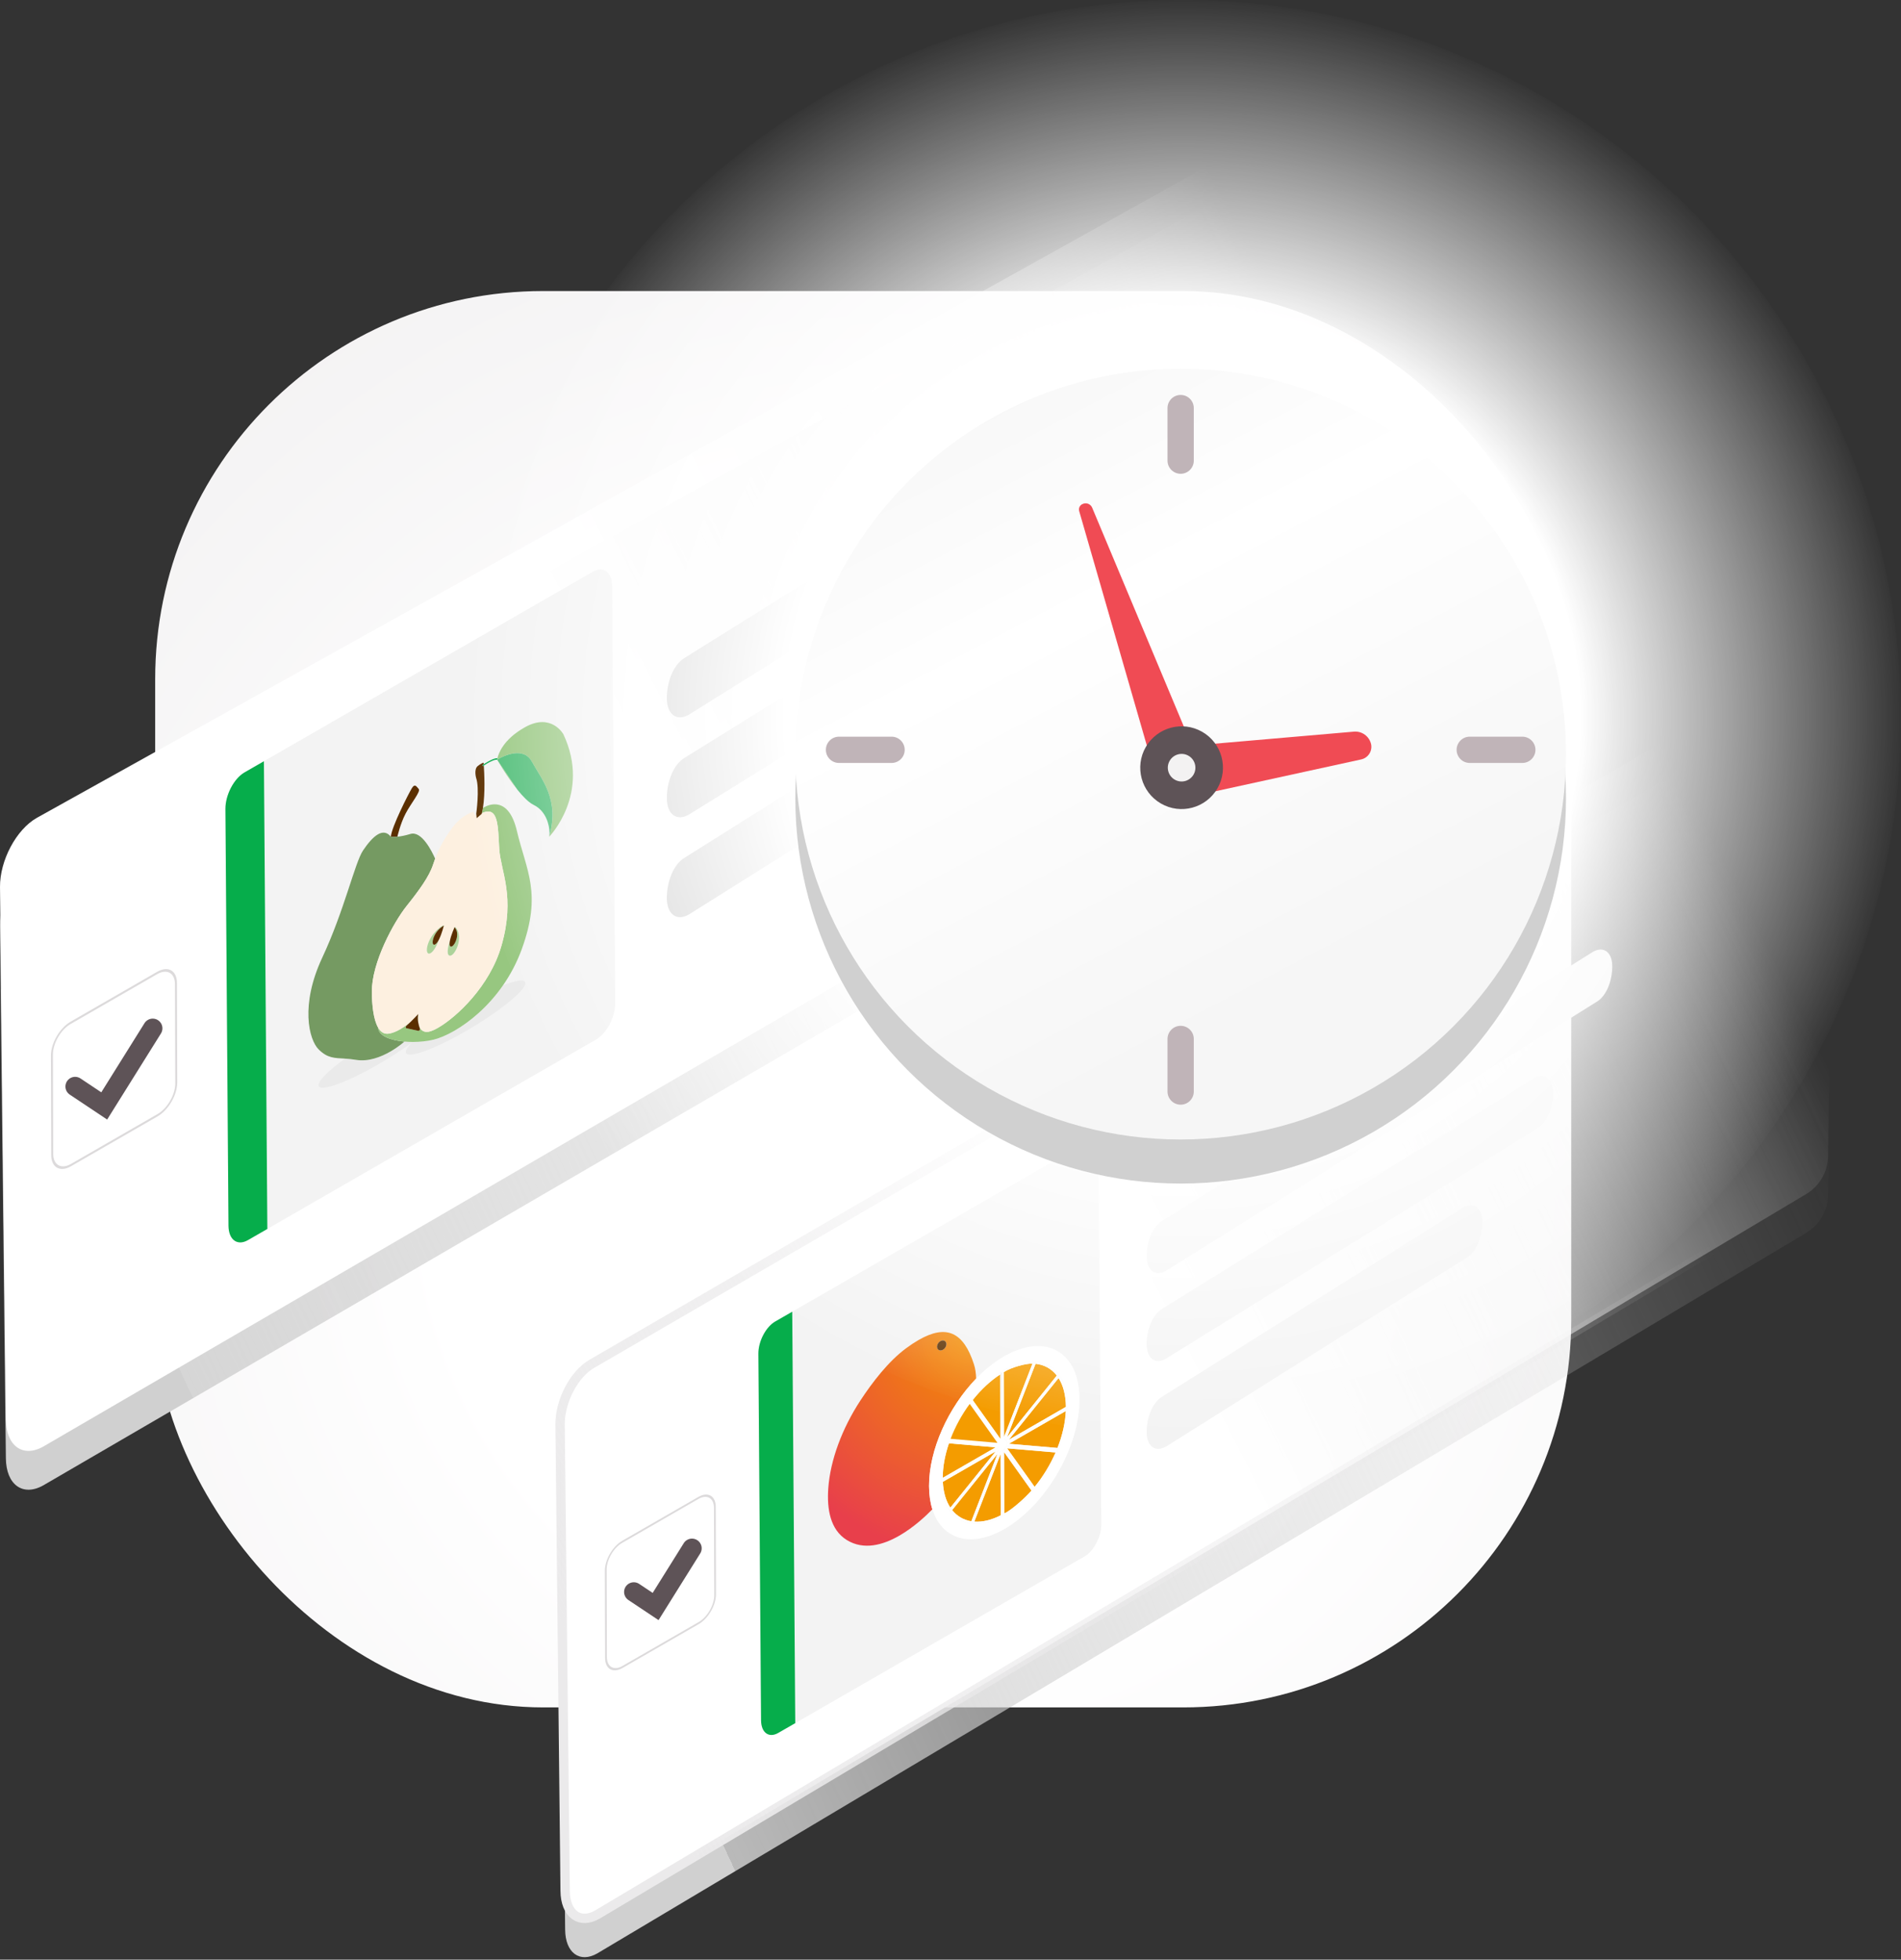 <svg width="98" height="101" viewBox="0 0 98 101" fill="none" xmlns="http://www.w3.org/2000/svg">
<rect x="0" y="0" width="98" height="101" fill="#333333" stroke="none"/>
<rect x="8" y="15" width="73" height="73" rx="20" fill="url(#paint0_radial_37_238)"/>
<path d="M1.897 44.153L67.742 7.501C69.635 6.422 71.986 7.806 71.955 9.981L71.613 34.605C71.6 35.583 71.078 36.483 70.235 36.983L2.237 76.553C1.18 77.151 0.314 76.525 0.303 75.156L9.17385e-05 47.716C-0.01 46.347 0.84 44.751 1.897 44.153Z" fill="url(#paint1_linear_37_238)"/>
<path d="M1.897 42.153L67.742 5.501C69.635 4.422 71.986 5.806 71.955 7.981L71.613 32.605C71.6 33.583 71.078 34.483 70.235 34.983L2.237 74.553C1.18 75.151 0.314 74.525 0.303 73.156L9.17379e-05 45.716C-0.01 44.347 0.84 42.751 1.897 42.153Z" fill="url(#paint2_linear_37_238)"/>
<path d="M3.873 56L5.373 57L7.873 53" stroke="#5E5357" stroke-linecap="round"/>
<path d="M12.608 39.808L30.553 29.471C31.103 29.154 31.554 29.485 31.559 30.211L31.717 51.687C31.723 52.413 31.28 53.259 30.73 53.576L12.785 63.914C12.235 64.231 11.784 63.899 11.779 63.173L11.621 41.697C11.616 40.971 12.058 40.125 12.608 39.808Z" fill="#F3F3F3"/>
<path d="M35.308 33.898L60.531 18.148C61.149 17.793 61.655 18.165 61.661 18.98C61.667 19.794 61.347 20.732 60.73 21.088L35.507 36.838C34.889 37.193 34.383 36.821 34.377 36.007C34.371 35.192 34.691 34.254 35.308 33.898Z" fill="#CBCBCB"/>
<path d="M35.308 39.048L57.063 25.561C57.68 25.205 58.186 25.578 58.192 26.392C58.198 27.206 57.879 28.145 57.261 28.5L35.507 41.987C34.889 42.343 34.383 41.971 34.377 41.156C34.371 40.342 34.691 39.404 35.308 39.048Z" fill="#CBCBCB"/>
<path d="M35.308 44.198L52.918 33.136C53.535 32.781 54.041 33.153 54.047 33.967C54.053 34.782 53.734 35.72 53.116 36.075L35.507 47.137C34.889 47.493 34.383 47.12 34.377 46.306C34.371 45.492 34.691 44.553 35.308 44.198Z" fill="#CBCBCB"/>
<path d="M13.605 39.234L12.608 39.808C12.058 40.125 11.616 40.971 11.621 41.697L11.779 63.173C11.784 63.899 12.235 64.231 12.785 63.914L13.782 63.34L13.605 39.234Z" fill="#06AD4B"/>
<path d="M3.66 59.989C3.156 60.279 2.745 60.047 2.744 59.47L2.729 54.35C2.727 53.773 3.136 53.068 3.639 52.778L8.103 50.207C8.607 49.917 9.018 50.149 9.02 50.726L9.034 55.846C9.036 56.423 8.627 57.128 8.124 57.418L3.66 59.989ZM8.103 50.086L3.639 52.658C3.078 52.981 2.623 53.767 2.625 54.41L2.64 59.53C2.641 60.172 3.099 60.432 3.66 60.108L8.124 57.537C8.685 57.214 9.14 56.428 9.138 55.786L9.123 50.666C9.122 50.023 8.664 49.763 8.103 50.086Z" fill="#DCDADB"/>
<mask id="mask0_37_238" style="mask-type:luminance" maskUnits="userSpaceOnUse" x="11" y="28" width="23" height="38">
<path d="M12.025 65.104L11.956 40.595L33.333 28.28L33.402 52.79L12.025 65.104Z" fill="white"/>
</mask>
<g mask="url(#mask0_37_238)">
<path d="M21.337 40.505C21.303 40.524 21.267 40.564 21.226 40.633C21.064 40.904 20.178 42.633 20.151 43.123C20.151 43.123 20.258 43.146 20.486 43.124C20.486 43.124 20.63 42.468 20.907 41.937C21.183 41.405 21.7 40.792 21.586 40.665C21.502 40.571 21.433 40.449 21.337 40.505Z" fill="#5B2F00"/>
<path opacity="0.039" d="M25.929 50.787C25.16 51.894 24.217 52.668 23.424 53.126C23.011 53.363 22.639 53.515 22.352 53.584C22.029 53.662 21.653 53.702 21.282 53.702C21.26 53.718 21.238 53.734 21.215 53.751C21.026 53.951 20.921 54.114 20.921 54.221C20.922 54.609 22.303 54.129 24.005 53.149C25.706 52.169 27.084 51.059 27.083 50.671C27.083 50.45 26.632 50.511 25.929 50.787Z" fill="black"/>
<path opacity="0.039" d="M17.78 54.561C16.959 55.16 16.42 55.685 16.421 55.928C16.422 56.316 17.802 55.836 19.503 54.855C20.137 54.49 20.726 54.108 21.215 53.751C21.23 53.735 21.246 53.718 21.263 53.701C21.123 53.701 20.985 53.694 20.85 53.683C20.844 53.688 20.557 53.948 20.125 54.197C19.647 54.472 18.992 54.734 18.345 54.623C18.133 54.587 17.948 54.571 17.78 54.561Z" fill="black"/>
<path opacity="0.078" d="M21.263 53.702C21.246 53.718 21.23 53.735 21.215 53.751C21.238 53.735 21.26 53.718 21.282 53.702C21.276 53.702 21.269 53.702 21.263 53.702Z" fill="black"/>
<path d="M19.482 43.003C19.213 43.158 18.945 43.494 18.717 43.83C18.295 44.454 17.751 46.926 16.612 49.359C15.473 51.792 15.918 53.582 16.43 54.09C16.887 54.544 17.243 54.528 17.78 54.561C17.948 54.571 18.133 54.587 18.345 54.623C18.992 54.734 19.647 54.472 20.125 54.197C20.557 53.948 20.844 53.688 20.85 53.683C20.121 53.618 19.508 53.386 19.498 52.972C19.245 52.547 19.175 51.764 19.169 51.136C19.157 49.602 20.305 47.52 20.953 46.706C21.601 45.893 22.122 45.186 22.326 44.561C22.36 44.459 22.395 44.357 22.433 44.256C22.271 43.889 21.74 42.807 21.159 42.982C20.87 43.069 20.648 43.108 20.486 43.124C20.258 43.146 20.151 43.123 20.151 43.123C19.945 42.871 19.714 42.869 19.482 43.003Z" fill="#759A62"/>
<path d="M24.947 41.613C24.914 41.632 24.896 41.644 24.895 41.645C24.88 41.738 24.862 41.827 24.841 41.91C24.842 41.91 24.842 41.909 24.842 41.909C25.718 41.507 25.665 42.62 25.738 43.763C25.813 44.905 26.58 46.206 25.852 48.741C25.253 50.827 23.542 52.419 22.584 52.971C22.378 53.09 22.206 53.16 22.088 53.177C21.424 53.272 21.563 52.296 21.563 52.296C21.563 52.296 21.56 52.299 21.553 52.306C21.507 52.556 21.585 52.844 21.644 53.013C21.657 53.05 21.631 53.108 21.6 53.126C21.592 53.131 21.583 53.133 21.575 53.131L20.942 52.993C20.904 52.984 20.913 52.901 20.957 52.864C21.026 52.804 21.111 52.724 21.194 52.642C21.034 52.777 20.835 52.929 20.623 53.052C20.432 53.162 20.231 53.247 20.038 53.275C19.801 53.31 19.626 53.187 19.498 52.972C19.508 53.386 20.121 53.618 20.85 53.683C20.985 53.695 21.123 53.701 21.263 53.702C21.269 53.702 21.276 53.702 21.282 53.702C21.653 53.702 22.029 53.662 22.352 53.584C22.639 53.515 23.011 53.363 23.424 53.126C24.217 52.668 25.16 51.894 25.929 50.787C26.306 50.244 26.642 49.622 26.899 48.917C27.951 46.026 27.133 44.889 26.646 42.823C26.218 41.005 25.189 41.473 24.947 41.613Z" fill="#97C780"/>
<path d="M23.448 47.805C23.458 47.783 23.464 47.77 23.464 47.77C23.89 48.231 23.543 49.082 23.279 49.234C23.226 49.264 23.177 49.266 23.138 49.233C23.026 49.137 23.093 48.805 23.195 48.481C23.255 48.186 23.433 47.788 23.433 47.788C23.438 47.794 23.444 47.8 23.448 47.805ZM22.205 49.12C22.199 49.124 22.193 49.127 22.187 49.13C21.823 49.304 21.993 48.185 22.85 47.692C22.855 47.689 22.86 47.686 22.865 47.683C22.865 47.683 22.862 47.696 22.856 47.718C22.861 47.715 22.867 47.712 22.872 47.709C22.875 47.707 22.879 47.705 22.882 47.703C22.882 47.703 22.784 48.103 22.644 48.394C22.526 48.707 22.372 49.024 22.205 49.12ZM24.05 41.992C23.849 42.108 23.586 42.307 23.331 42.645C22.895 43.221 22.628 43.736 22.433 44.255C22.395 44.357 22.36 44.459 22.326 44.561C22.122 45.186 21.601 45.893 20.953 46.706C20.305 47.52 19.157 49.602 19.169 51.135C19.175 51.764 19.245 52.547 19.498 52.972C19.626 53.187 19.801 53.31 20.038 53.275C20.231 53.247 20.432 53.162 20.623 53.052C20.835 52.93 21.034 52.777 21.194 52.642C21.381 52.457 21.563 52.262 21.563 52.262C21.559 52.276 21.556 52.291 21.553 52.306C21.56 52.299 21.563 52.296 21.563 52.296C21.563 52.296 21.424 53.272 22.088 53.177C22.206 53.161 22.378 53.09 22.584 52.971C23.542 52.419 25.253 50.827 25.852 48.741C26.58 46.206 25.813 44.905 25.738 43.763C25.665 42.62 25.718 41.507 24.842 41.909C24.842 41.909 24.842 41.91 24.841 41.911C24.838 41.922 24.835 41.934 24.832 41.945L24.574 42.17L24.56 42.031C24.498 42.017 24.44 41.965 24.404 41.841C24.404 41.841 24.26 41.87 24.05 41.992Z" fill="#FDF0E0"/>
<path d="M23.464 47.77C23.464 47.77 23.458 47.782 23.448 47.805C23.711 48.119 23.483 48.673 23.308 48.773C23.273 48.794 23.24 48.795 23.214 48.773C23.163 48.73 23.167 48.616 23.195 48.481C23.093 48.804 23.026 49.137 23.138 49.233C23.177 49.266 23.226 49.264 23.279 49.233C23.543 49.081 23.89 48.231 23.464 47.77Z" fill="#ADD39A"/>
<path d="M23.433 47.788C23.433 47.788 23.255 48.186 23.195 48.481C23.167 48.617 23.163 48.73 23.214 48.773C23.24 48.796 23.273 48.794 23.308 48.773C23.483 48.673 23.711 48.119 23.448 47.806C23.444 47.8 23.438 47.794 23.433 47.788Z" fill="#5B2F00"/>
<path d="M22.85 47.692C21.993 48.185 21.823 49.304 22.187 49.13C22.193 49.127 22.199 49.124 22.205 49.12C22.372 49.024 22.526 48.707 22.644 48.394C22.582 48.522 22.512 48.629 22.438 48.671C22.434 48.674 22.43 48.676 22.426 48.678C22.183 48.793 22.293 48.055 22.856 47.718C22.862 47.696 22.865 47.683 22.865 47.683C22.86 47.686 22.855 47.689 22.85 47.692Z" fill="#ADD39A"/>
<path d="M22.872 47.709C22.867 47.712 22.861 47.715 22.856 47.718C22.293 48.055 22.183 48.793 22.426 48.678C22.43 48.676 22.434 48.674 22.438 48.671C22.512 48.629 22.582 48.522 22.644 48.394C22.784 48.103 22.882 47.703 22.882 47.703C22.879 47.705 22.875 47.707 22.872 47.709Z" fill="#5B2F00"/>
<path d="M21.563 52.262C21.563 52.262 21.381 52.457 21.194 52.642C21.111 52.724 21.026 52.804 20.957 52.864C20.913 52.901 20.904 52.984 20.942 52.993L21.575 53.131C21.583 53.133 21.592 53.131 21.6 53.126C21.631 53.108 21.657 53.05 21.644 53.013C21.585 52.844 21.507 52.556 21.553 52.306C21.556 52.291 21.559 52.276 21.563 52.262Z" fill="#5B2F00"/>
<path d="M24.798 39.365C24.753 39.391 24.696 39.428 24.627 39.483C24.419 39.648 24.545 40.095 24.545 40.095C24.735 40.64 24.55 41.942 24.55 41.942L24.56 42.031L24.574 42.17L24.832 41.945C24.835 41.934 24.838 41.922 24.841 41.911C24.862 41.827 24.88 41.738 24.895 41.645C25.021 40.882 24.967 39.839 24.941 39.457C24.935 39.461 24.93 39.464 24.926 39.467C24.915 39.474 24.909 39.478 24.909 39.478C24.908 39.479 24.908 39.479 24.907 39.48C24.891 39.489 24.878 39.482 24.876 39.464C24.875 39.446 24.887 39.421 24.903 39.41C24.904 39.41 24.915 39.402 24.936 39.388C24.932 39.337 24.929 39.309 24.929 39.309C24.929 39.309 24.887 39.313 24.798 39.365Z" fill="#5B2F00"/>
<path d="M25.131 39.267C25.047 39.316 24.975 39.362 24.936 39.388C24.915 39.402 24.904 39.41 24.903 39.41C24.887 39.421 24.875 39.446 24.876 39.464C24.878 39.482 24.891 39.489 24.907 39.48C24.908 39.479 24.908 39.479 24.909 39.478C24.909 39.478 24.915 39.474 24.926 39.467C24.93 39.464 24.935 39.461 24.941 39.457C24.979 39.432 25.049 39.387 25.131 39.339C25.217 39.29 25.315 39.238 25.405 39.203C25.495 39.167 25.576 39.148 25.623 39.161C25.627 39.162 25.63 39.162 25.633 39.161C25.63 39.157 25.629 39.154 25.629 39.154C25.629 39.154 25.632 39.128 25.643 39.08C25.582 39.07 25.5 39.093 25.414 39.126C25.32 39.164 25.218 39.217 25.131 39.267Z" fill="#07AB4B"/>
<path d="M25.629 39.154C25.629 39.154 25.63 39.157 25.633 39.161C25.681 39.245 26.15 40.051 26.675 40.704L25.629 39.154ZM27.003 37.516C25.94 38.128 25.695 38.849 25.643 39.08C25.632 39.128 25.629 39.154 25.629 39.154C25.629 39.154 25.646 39.143 25.677 39.125C25.916 38.988 26.974 38.44 27.418 39.252C27.921 40.17 28.866 41.205 28.311 43.127C28.311 43.127 30.482 40.911 29.045 37.846C29.045 37.846 28.434 36.726 27.078 37.473C27.053 37.487 27.027 37.502 27.003 37.516Z" fill="#97C780"/>
<path d="M25.677 39.125C25.646 39.143 25.629 39.154 25.629 39.154L26.675 40.704L26.675 40.704C26.954 41.051 27.249 41.355 27.505 41.482C27.508 41.484 27.511 41.485 27.514 41.487C28.153 41.798 28.329 42.53 28.329 42.933C28.329 43.012 28.322 43.079 28.311 43.127C28.866 41.205 27.921 40.17 27.418 39.252C26.974 38.44 25.916 38.988 25.677 39.125Z" fill="#4BBC74"/>
</g>
<path d="M30.504 72.295L91.031 37.165C92.592 36.26 94.546 37.398 94.523 39.198L94.24 61.584C94.23 62.39 93.802 63.132 93.108 63.545L30.797 100.675C29.887 101.198 29.143 100.65 29.134 99.451L28.873 75.416C28.864 74.216 29.595 72.818 30.504 72.295Z" fill="url(#paint3_linear_37_238)"/>
<path d="M30.504 70.295L91.031 35.165C92.592 34.26 94.546 35.398 94.523 37.198L94.24 59.584C94.23 60.39 93.802 61.132 93.108 61.545L30.797 98.675C29.887 99.198 29.143 98.65 29.134 97.451L28.873 73.416C28.864 72.216 29.595 70.818 30.504 70.295Z" fill="url(#paint4_linear_37_238)" stroke="url(#paint5_linear_37_238)" stroke-width="0.483"/>
<path d="M39.964 68.11L55.749 59.017C56.233 58.738 56.63 59.03 56.635 59.668L56.773 78.56C56.778 79.198 56.389 79.943 55.905 80.222L40.12 89.315C39.636 89.594 39.239 89.302 39.234 88.663L39.096 69.772C39.091 69.133 39.48 68.389 39.964 68.11Z" fill="#F3F3F3"/>
<path d="M59.932 62.912L82.12 49.058C82.663 48.745 83.108 49.072 83.114 49.789C83.119 50.505 82.838 51.33 82.295 51.643L60.107 65.498C59.564 65.811 59.119 65.483 59.113 64.767C59.108 64.05 59.389 63.225 59.932 62.912Z" fill="#F3F3F3"/>
<path d="M59.932 67.442L79.069 55.578C79.612 55.265 80.057 55.593 80.062 56.309C80.068 57.026 79.787 57.851 79.244 58.164L60.107 70.027C59.564 70.34 59.119 70.013 59.113 69.296C59.108 68.58 59.389 67.755 59.932 67.442Z" fill="#F3F3F3"/>
<path d="M59.932 71.972L75.423 62.241C75.966 61.928 76.411 62.256 76.416 62.972C76.421 63.689 76.141 64.514 75.597 64.827L60.107 74.557C59.564 74.87 59.119 74.543 59.113 73.826C59.108 73.11 59.389 72.284 59.932 71.972Z" fill="#F3F3F3"/>
<path d="M40.841 67.605L39.964 68.11C39.48 68.389 39.091 69.133 39.096 69.772L39.234 88.663C39.239 89.302 39.636 89.594 40.12 89.315L40.997 88.81L40.841 67.605Z" fill="#06AD4B"/>
<path d="M32.092 85.863C31.65 86.118 31.288 85.914 31.286 85.406L31.274 80.903C31.272 80.395 31.631 79.775 32.074 79.52L36.001 77.258C36.444 77.003 36.806 77.207 36.807 77.715L36.82 82.219C36.821 82.726 36.462 83.346 36.019 83.601L32.092 85.863ZM36.001 77.152L32.074 79.414C31.581 79.698 31.181 80.389 31.182 80.955L31.195 85.459C31.197 86.024 31.599 86.252 32.093 85.968L36.02 83.706C36.513 83.422 36.913 82.731 36.911 82.166L36.899 77.662C36.897 77.097 36.495 76.868 36.001 77.152Z" fill="#DCDADB"/>
<path d="M32.673 82.05L33.798 82.8L35.673 79.8" stroke="#5E5357" stroke-linecap="round"/>
<mask id="mask1_37_238" style="mask-type:luminance" maskUnits="userSpaceOnUse" x="41" y="61" width="16" height="26">
<path d="M41.757 86.972L41.709 69.925L56.577 61.36L56.625 78.407L41.757 86.972Z" fill="white"/>
</mask>
<g mask="url(#mask1_37_238)">
<path d="M48.616 69.564C48.554 69.6 48.484 69.612 48.423 69.591C48.308 69.552 48.27 69.408 48.338 69.271C48.37 69.207 48.421 69.155 48.477 69.122C48.539 69.086 48.609 69.074 48.67 69.095C48.785 69.135 48.823 69.278 48.755 69.415C48.723 69.48 48.672 69.532 48.616 69.564ZM47.353 69.065C47.148 69.183 46.932 69.326 46.704 69.495C45.793 70.169 44.96 71.259 44.355 72.182C43.414 73.618 42.803 75.25 42.699 76.71C42.622 77.771 42.8 78.844 43.651 79.371C44.524 79.912 45.519 79.633 46.363 79.147C47.114 78.715 47.745 78.118 48.065 77.789C47.955 77.441 47.896 77.04 47.894 76.589C47.889 74.716 48.894 72.531 50.322 71.052C50.315 70.783 50.279 70.536 50.21 70.32C49.673 68.653 48.789 68.238 47.353 69.065Z" fill="url(#paint6_radial_37_238)"/>
<path d="M50.078 78.513C50.063 78.522 50.048 78.526 50.035 78.524C49.617 78.46 49.263 78.254 49.002 77.922C48.978 77.892 48.99 77.828 49.029 77.78L51.414 74.821C51.428 74.804 51.441 74.793 51.454 74.785C51.51 74.753 51.555 74.798 51.523 74.882C51.538 74.842 51.564 74.813 51.59 74.798C51.63 74.775 51.67 74.786 51.67 74.843L51.679 78.062C51.679 78.112 51.644 78.173 51.6 78.198L51.596 78.201C51.082 78.463 50.599 78.571 50.175 78.539C50.137 78.537 50.123 78.489 50.145 78.432L50.146 78.43C50.131 78.467 50.105 78.498 50.078 78.513ZM51.659 70.768L51.659 70.763C51.658 70.719 51.685 70.666 51.722 70.637C51.75 70.615 51.785 70.592 51.826 70.569C52.159 70.377 52.868 70.154 53.28 70.164C53.32 70.165 53.335 70.214 53.312 70.272L51.816 74.127L53.313 70.269C53.328 70.231 53.354 70.2 53.382 70.184C53.395 70.176 53.41 70.172 53.422 70.173C53.889 70.22 54.282 70.438 54.563 70.807C54.586 70.837 54.575 70.899 54.538 70.946C54.55 70.932 54.562 70.922 54.575 70.915C54.603 70.898 54.63 70.9 54.645 70.922C54.895 71.307 55.038 71.831 55.04 72.473V72.474C55.04 72.523 55.005 72.583 54.962 72.608L54.957 72.611C55.002 72.585 55.038 72.607 55.036 72.661C55.011 73.305 54.85 73.987 54.587 74.651C54.572 74.688 54.546 74.719 54.518 74.735C54.505 74.743 54.492 74.746 54.479 74.746L54.478 74.745C54.514 74.752 54.524 74.803 54.5 74.859C54.214 75.521 53.826 76.157 53.371 76.711C53.359 76.727 53.346 76.738 53.333 76.746C53.305 76.761 53.279 76.76 53.264 76.74L51.818 74.712L53.26 76.735C53.284 76.768 53.268 76.835 53.227 76.882C52.842 77.322 52.225 77.854 51.878 78.053C51.826 78.084 51.779 78.106 51.741 78.12C51.705 78.132 51.679 78.11 51.679 78.068L51.67 74.843C51.67 74.786 51.71 74.729 51.75 74.706C51.776 74.691 51.802 74.69 51.818 74.712C51.785 74.666 51.83 74.569 51.885 74.537C51.898 74.529 51.912 74.525 51.925 74.526C51.855 74.52 51.883 74.381 51.964 74.335C51.883 74.381 51.854 74.275 51.924 74.188C51.911 74.205 51.897 74.216 51.885 74.224C51.829 74.256 51.783 74.211 51.816 74.127C51.8 74.167 51.774 74.196 51.749 74.211C51.708 74.234 51.668 74.223 51.668 74.166C51.668 74.223 51.427 74.484 51.413 74.483C51.484 74.489 51.455 74.628 51.374 74.674C51.455 74.628 51.484 74.734 51.414 74.821L49.028 77.781C49.016 77.796 49.002 77.808 48.989 77.816C48.961 77.832 48.933 77.83 48.919 77.808C48.684 77.458 48.54 76.99 48.514 76.418C48.511 76.368 48.547 76.303 48.592 76.277L48.587 76.28C48.505 76.327 48.509 76.235 48.509 76.235C48.507 75.637 48.628 75.001 48.845 74.374C48.858 74.334 48.886 74.299 48.916 74.282C48.928 74.275 48.941 74.271 48.952 74.272L51.762 74.592C51.724 74.589 51.711 74.541 51.732 74.485C51.983 73.826 50.437 72.134 50.452 72.155L50.392 72.094C50.37 72.064 50.439 72.057 50.476 72.01C50.915 71.455 51.032 71.074 51.574 70.726L51.579 70.723C51.622 70.698 51.658 70.717 51.659 70.768ZM51.762 69.906C51.253 70.199 50.767 70.591 50.322 71.052C48.894 72.531 47.889 74.716 47.894 76.589C47.896 77.04 47.955 77.442 48.065 77.789C48.554 79.335 50.037 79.811 51.787 78.803C53.93 77.569 55.661 74.576 55.654 72.119C55.647 69.662 53.905 68.671 51.762 69.906Z" fill="white"/>
<path d="M51.826 70.673C51.796 70.69 51.77 70.706 51.749 70.722L51.759 74.063L53.227 70.28C52.831 70.274 52.152 70.485 51.826 70.673Z" fill="#F49C00"/>
<path d="M51.759 74.063L51.749 70.722C51.77 70.706 51.796 70.69 51.826 70.673C52.152 70.485 52.831 70.274 53.227 70.28L51.759 74.063ZM51.826 70.569C51.785 70.592 51.75 70.615 51.722 70.637C51.685 70.665 51.658 70.719 51.659 70.762L51.659 70.768L51.668 74.166C51.668 74.222 51.708 74.234 51.749 74.211C51.774 74.196 51.8 74.167 51.816 74.126L53.312 70.271C53.335 70.213 53.32 70.165 53.28 70.164C52.868 70.153 52.159 70.376 51.826 70.569Z" fill="white"/>
<path d="M54.571 71.026L52.008 74.205L54.949 72.511C54.945 71.919 54.815 71.406 54.571 71.026Z" fill="#F49C00"/>
<path d="M52.008 74.205L54.571 71.026C54.815 71.406 54.945 71.919 54.949 72.511L52.008 74.205ZM54.575 70.915C54.562 70.922 54.55 70.932 54.538 70.946C54.537 70.947 54.537 70.948 54.536 70.949L51.924 74.188C51.854 74.275 51.883 74.381 51.964 74.335L54.957 72.611L54.962 72.608C55.005 72.583 55.04 72.523 55.04 72.474V72.473C55.038 71.831 54.895 71.307 54.645 70.922C54.63 70.9 54.603 70.898 54.575 70.915Z" fill="white"/>
<path d="M53.386 70.29L51.916 74.077L54.48 70.897C54.209 70.547 53.831 70.337 53.386 70.29Z" fill="#F49C00"/>
<path d="M51.916 74.077L53.386 70.29C53.831 70.337 54.209 70.547 54.48 70.897L51.916 74.077ZM53.382 70.184C53.354 70.2 53.328 70.231 53.313 70.268L51.816 74.127C51.783 74.21 51.829 74.256 51.885 74.224C51.897 74.216 51.911 74.204 51.924 74.188L54.536 70.949C54.537 70.948 54.538 70.947 54.538 70.946C54.575 70.898 54.586 70.836 54.563 70.806C54.282 70.438 53.889 70.22 53.422 70.173C53.41 70.172 53.395 70.176 53.382 70.184Z" fill="white"/>
<path d="M48.92 74.389C48.708 75.01 48.6 75.609 48.6 76.168L51.33 74.595L48.92 74.389Z" fill="#F49C00"/>
<path d="M48.6 76.168C48.6 75.609 48.708 75.01 48.92 74.389L51.33 74.595L48.6 76.168ZM48.916 74.282C48.886 74.299 48.858 74.334 48.845 74.374C48.628 75.001 48.507 75.637 48.509 76.235C48.509 76.235 48.505 76.327 48.587 76.28L48.592 76.277L51.374 74.674C51.455 74.628 51.484 74.488 51.413 74.482L48.952 74.272C48.941 74.271 48.928 74.275 48.916 74.282Z" fill="white"/>
<path d="M51.918 74.646L53.337 76.634C53.769 76.106 54.142 75.493 54.418 74.86L51.918 74.646Z" fill="#F49C00"/>
<path d="M53.337 76.634L51.918 74.646L54.418 74.86C54.142 75.493 53.769 76.106 53.337 76.634ZM51.885 74.536C51.83 74.569 51.785 74.666 51.818 74.712L53.264 76.74C53.279 76.76 53.305 76.761 53.333 76.745C53.346 76.738 53.359 76.726 53.371 76.711C53.826 76.157 54.214 75.521 54.5 74.859C54.524 74.803 54.514 74.752 54.478 74.745L51.925 74.526C51.912 74.525 51.898 74.529 51.885 74.536Z" fill="white"/>
<path d="M51.568 70.835C51.066 71.159 50.574 71.616 50.144 72.159L51.577 74.168L51.568 70.835Z" fill="#F49C00"/>
<path d="M51.577 74.168L50.144 72.159C50.574 71.616 51.066 71.159 51.568 70.834L51.577 74.168ZM51.659 70.768C51.658 70.717 51.622 70.698 51.579 70.723L51.659 70.768ZM51.579 70.723L51.574 70.726C51.032 71.073 50.526 71.552 50.087 72.108C50.05 72.155 51.521 74.296 51.521 74.296C51.537 74.319 51.563 74.318 51.589 74.303C51.629 74.28 51.668 74.222 51.668 74.166" fill="white"/>
<path d="M54.945 72.722L52.008 74.413L54.514 74.628C54.771 73.978 54.92 73.32 54.945 72.722Z" fill="#F49C00"/>
<path d="M54.514 74.628L52.008 74.413L54.945 72.722C54.92 73.32 54.771 73.978 54.514 74.628ZM54.957 72.61L51.964 74.335C51.883 74.381 51.855 74.52 51.925 74.526L54.478 74.745L54.479 74.745C54.492 74.746 54.505 74.742 54.518 74.735C54.546 74.719 54.572 74.688 54.587 74.65C54.85 73.987 55.011 73.305 55.036 72.66C55.038 72.607 55.002 72.584 54.957 72.61Z" fill="white"/>
<path d="M51.58 74.945L50.229 78.424C50.65 78.453 51.107 78.344 51.589 78.1L51.58 74.945Z" fill="#F49C00"/>
<path d="M51.589 78.1C51.107 78.344 50.65 78.453 50.229 78.424L51.58 74.945L51.589 78.1ZM51.59 74.798C51.564 74.813 51.538 74.842 51.523 74.882L50.146 78.428C50.146 78.429 50.146 78.429 50.146 78.43L50.145 78.432C50.123 78.489 50.137 78.537 50.175 78.539C50.599 78.571 51.082 78.463 51.596 78.201L51.6 78.198C51.644 78.173 51.679 78.112 51.679 78.062L51.67 74.843C51.67 74.786 51.63 74.775 51.59 74.798Z" fill="white"/>
<path d="M51.761 74.84L51.77 78.003C51.8 77.991 51.836 77.973 51.878 77.949C52.217 77.753 52.809 77.24 53.176 76.823L51.761 74.84Z" fill="#F49C00"/>
<path d="M51.878 77.949C51.836 77.973 51.8 77.991 51.77 78.003L51.761 74.841L53.176 76.824C52.809 77.241 52.217 77.753 51.878 77.949ZM51.75 74.706C51.71 74.729 51.67 74.786 51.67 74.843L51.679 78.067C51.679 78.11 51.705 78.132 51.741 78.119C51.779 78.106 51.826 78.084 51.878 78.053C52.225 77.853 52.842 77.322 53.227 76.882C53.268 76.835 53.284 76.768 53.261 76.735L51.818 74.712C51.802 74.69 51.776 74.691 51.75 74.706Z" fill="white"/>
<path d="M49.991 72.358C49.585 72.907 49.245 73.528 49.005 74.156L51.42 74.363L49.991 72.358Z" fill="#F49C00"/>
<path d="M51.422 74.932L49.085 77.831C49.335 78.144 49.677 78.343 50.074 78.406L51.422 74.932Z" fill="#F49C00"/>
<path d="M50.074 78.406C49.677 78.343 49.335 78.144 49.085 77.83L51.422 74.931L50.074 78.406ZM51.454 74.785C51.441 74.792 51.428 74.804 51.414 74.82L49.029 77.779C48.99 77.827 48.978 77.892 49.002 77.922C49.263 78.254 49.617 78.46 50.035 78.523C50.048 78.525 50.063 78.521 50.078 78.513C50.105 78.497 50.131 78.466 50.146 78.429C50.146 78.429 50.146 78.428 50.146 78.428L51.523 74.882C51.555 74.798 51.51 74.753 51.454 74.785Z" fill="white"/>
<path d="M51.331 74.804L48.605 76.374C48.631 76.908 48.762 77.356 48.993 77.704L51.331 74.804Z" fill="#F49C00"/>
<path d="M48.993 77.704C48.762 77.356 48.631 76.908 48.605 76.374L51.331 74.804L48.993 77.704ZM51.374 74.674L48.592 76.277C48.547 76.303 48.511 76.368 48.514 76.418C48.54 76.99 48.684 77.458 48.919 77.808C48.933 77.83 48.961 77.832 48.989 77.816C49.002 77.808 49.016 77.796 49.028 77.781L51.414 74.821C51.484 74.734 51.455 74.628 51.374 74.674Z" fill="white"/>
<path d="M48.477 69.122C48.421 69.155 48.37 69.206 48.338 69.271C48.27 69.408 48.308 69.552 48.423 69.591C48.484 69.612 48.554 69.6 48.616 69.564C48.672 69.532 48.723 69.48 48.755 69.415C48.823 69.278 48.785 69.135 48.67 69.095C48.609 69.074 48.539 69.086 48.477 69.122Z" fill="#5B2F00"/>
</g>
<circle cx="61" cy="37" r="37" fill="url(#paint7_radial_37_238)"/>
<circle cx="60.865" cy="41.136" r="19.865" fill="#D0D0D0"/>
<circle cx="60.865" cy="38.865" r="19.865" fill="url(#paint8_linear_37_238)"/>
<path fill-rule="evenodd" clip-rule="evenodd" d="M60.851 40.275L60.854 40.285L60.863 40.277L60.876 40.28L60.872 40.27L61.868 39.447L56.303 26.166C56.227 25.984 56.02 25.895 55.836 25.966L55.906 26.167L55.836 25.967C55.678 26.017 55.588 26.183 55.634 26.342L59.584 40.026L60.851 40.275Z" fill="#F04B54"/>
<path fill-rule="evenodd" clip-rule="evenodd" d="M60.965 39.737L60.952 39.739L60.959 39.751L60.954 39.764L60.965 39.762L61.641 41.003L70.171 39.141C70.527 39.063 70.755 38.715 70.683 38.358L70.683 38.358C70.591 37.95 70.212 37.672 69.795 37.709L61.496 38.428L60.965 39.737Z" fill="#F04B54"/>
<circle cx="60.914" cy="39.567" r="2.132" transform="rotate(30 60.914 39.567)" fill="#5E5357"/>
<circle cx="60.914" cy="39.567" r="0.711" transform="rotate(30 60.914 39.567)" fill="#F3F2F2"/>
<path d="M60.865 20.355C61.239 20.355 61.542 20.658 61.542 21.032L61.542 23.742C61.542 24.116 61.239 24.419 60.865 24.419C60.491 24.419 60.187 24.116 60.187 23.742L60.187 21.032C60.187 20.658 60.491 20.355 60.865 20.355Z" fill="#C0B4B8"/>
<path d="M60.865 52.871C61.239 52.871 61.542 53.174 61.542 53.548L61.542 56.258C61.542 56.632 61.239 56.936 60.865 56.936C60.491 56.936 60.187 56.632 60.187 56.258L60.187 53.548C60.187 53.174 60.491 52.871 60.865 52.871Z" fill="#C0B4B8"/>
<path d="M79.155 38.646C79.155 39.02 78.852 39.323 78.478 39.323L75.768 39.323C75.394 39.323 75.091 39.02 75.091 38.646C75.091 38.272 75.394 37.968 75.768 37.968L78.478 37.968C78.852 37.968 79.155 38.272 79.155 38.646Z" fill="#C0B4B8"/>
<path d="M46.639 38.646C46.639 39.02 46.336 39.323 45.962 39.323L43.252 39.323C42.878 39.323 42.575 39.02 42.575 38.646C42.575 38.272 42.878 37.968 43.252 37.968L45.962 37.968C46.336 37.968 46.639 38.272 46.639 38.646Z" fill="#C0B4B8"/>
<defs>
<radialGradient id="paint0_radial_37_238" cx="0" cy="0" r="1" gradientUnits="userSpaceOnUse" gradientTransform="translate(47.247 60.919) rotate(-148.209) scale(97.581)">
<stop offset="0.25" stop-color="white"/>
<stop offset="1" stop-color="#E3E0E2"/>
</radialGradient>
<linearGradient id="paint1_linear_37_238" x1="2.873" y1="57" x2="69.873" y2="25.5" gradientUnits="userSpaceOnUse">
<stop stop-color="#D0D0D0"/>
<stop stop-color="#D0D0D0" stop-opacity="0.857"/>
<stop offset="1" stop-color="#D0D0D0" stop-opacity="0"/>
</linearGradient>
<linearGradient id="paint2_linear_37_238" x1="33.873" y1="42" x2="69.873" y2="23.5" gradientUnits="userSpaceOnUse">
<stop stop-color="white"/>
<stop offset="1" stop-color="white" stop-opacity="0"/>
</linearGradient>
<linearGradient id="paint3_linear_37_238" x1="31.494" y1="82.692" x2="92.788" y2="54.089" gradientUnits="userSpaceOnUse">
<stop stop-color="#D0D0D0"/>
<stop stop-color="#D0D0D0" stop-opacity="0.857"/>
<stop offset="1" stop-color="#D0D0D0" stop-opacity="0"/>
</linearGradient>
<linearGradient id="paint4_linear_37_238" x1="59.778" y1="68.742" x2="92.725" y2="51.937" gradientUnits="userSpaceOnUse">
<stop stop-color="white"/>
<stop offset="1" stop-color="white" stop-opacity="0"/>
</linearGradient>
<linearGradient id="paint5_linear_37_238" x1="28.757" y1="83.449" x2="100.62" y2="44.832" gradientUnits="userSpaceOnUse">
<stop stop-color="#EBEAEB"/>
<stop offset="0.754" stop-color="#EBEAEB" stop-opacity="0"/>
</linearGradient>
<radialGradient id="paint6_radial_37_238" cx="0" cy="0" r="1" gradientUnits="userSpaceOnUse" gradientTransform="translate(50.093 68.798) scale(13.207 13.177)">
<stop stop-color="#F39000"/>
<stop offset="0.868" stop-color="#E83F4B"/>
<stop offset="0.999" stop-color="#E83F4B"/>
</radialGradient>
<radialGradient id="paint7_radial_37_238" cx="0" cy="0" r="1" gradientUnits="userSpaceOnUse" gradientTransform="translate(61 37) rotate(90) scale(37)">
<stop offset="0.55" stop-color="white"/>
<stop offset="1" stop-color="white" stop-opacity="0"/>
</radialGradient>
<linearGradient id="paint8_linear_37_238" x1="41" y1="9" x2="63.769" y2="52.585" gradientUnits="userSpaceOnUse">
<stop stop-color="#EFEFEF"/>
<stop offset="0.544" stop-color="white"/>
<stop offset="1" stop-color="#F6F6F6"/>
<stop offset="1" stop-color="#F6F6F6"/>
</linearGradient>
</defs>
</svg>
